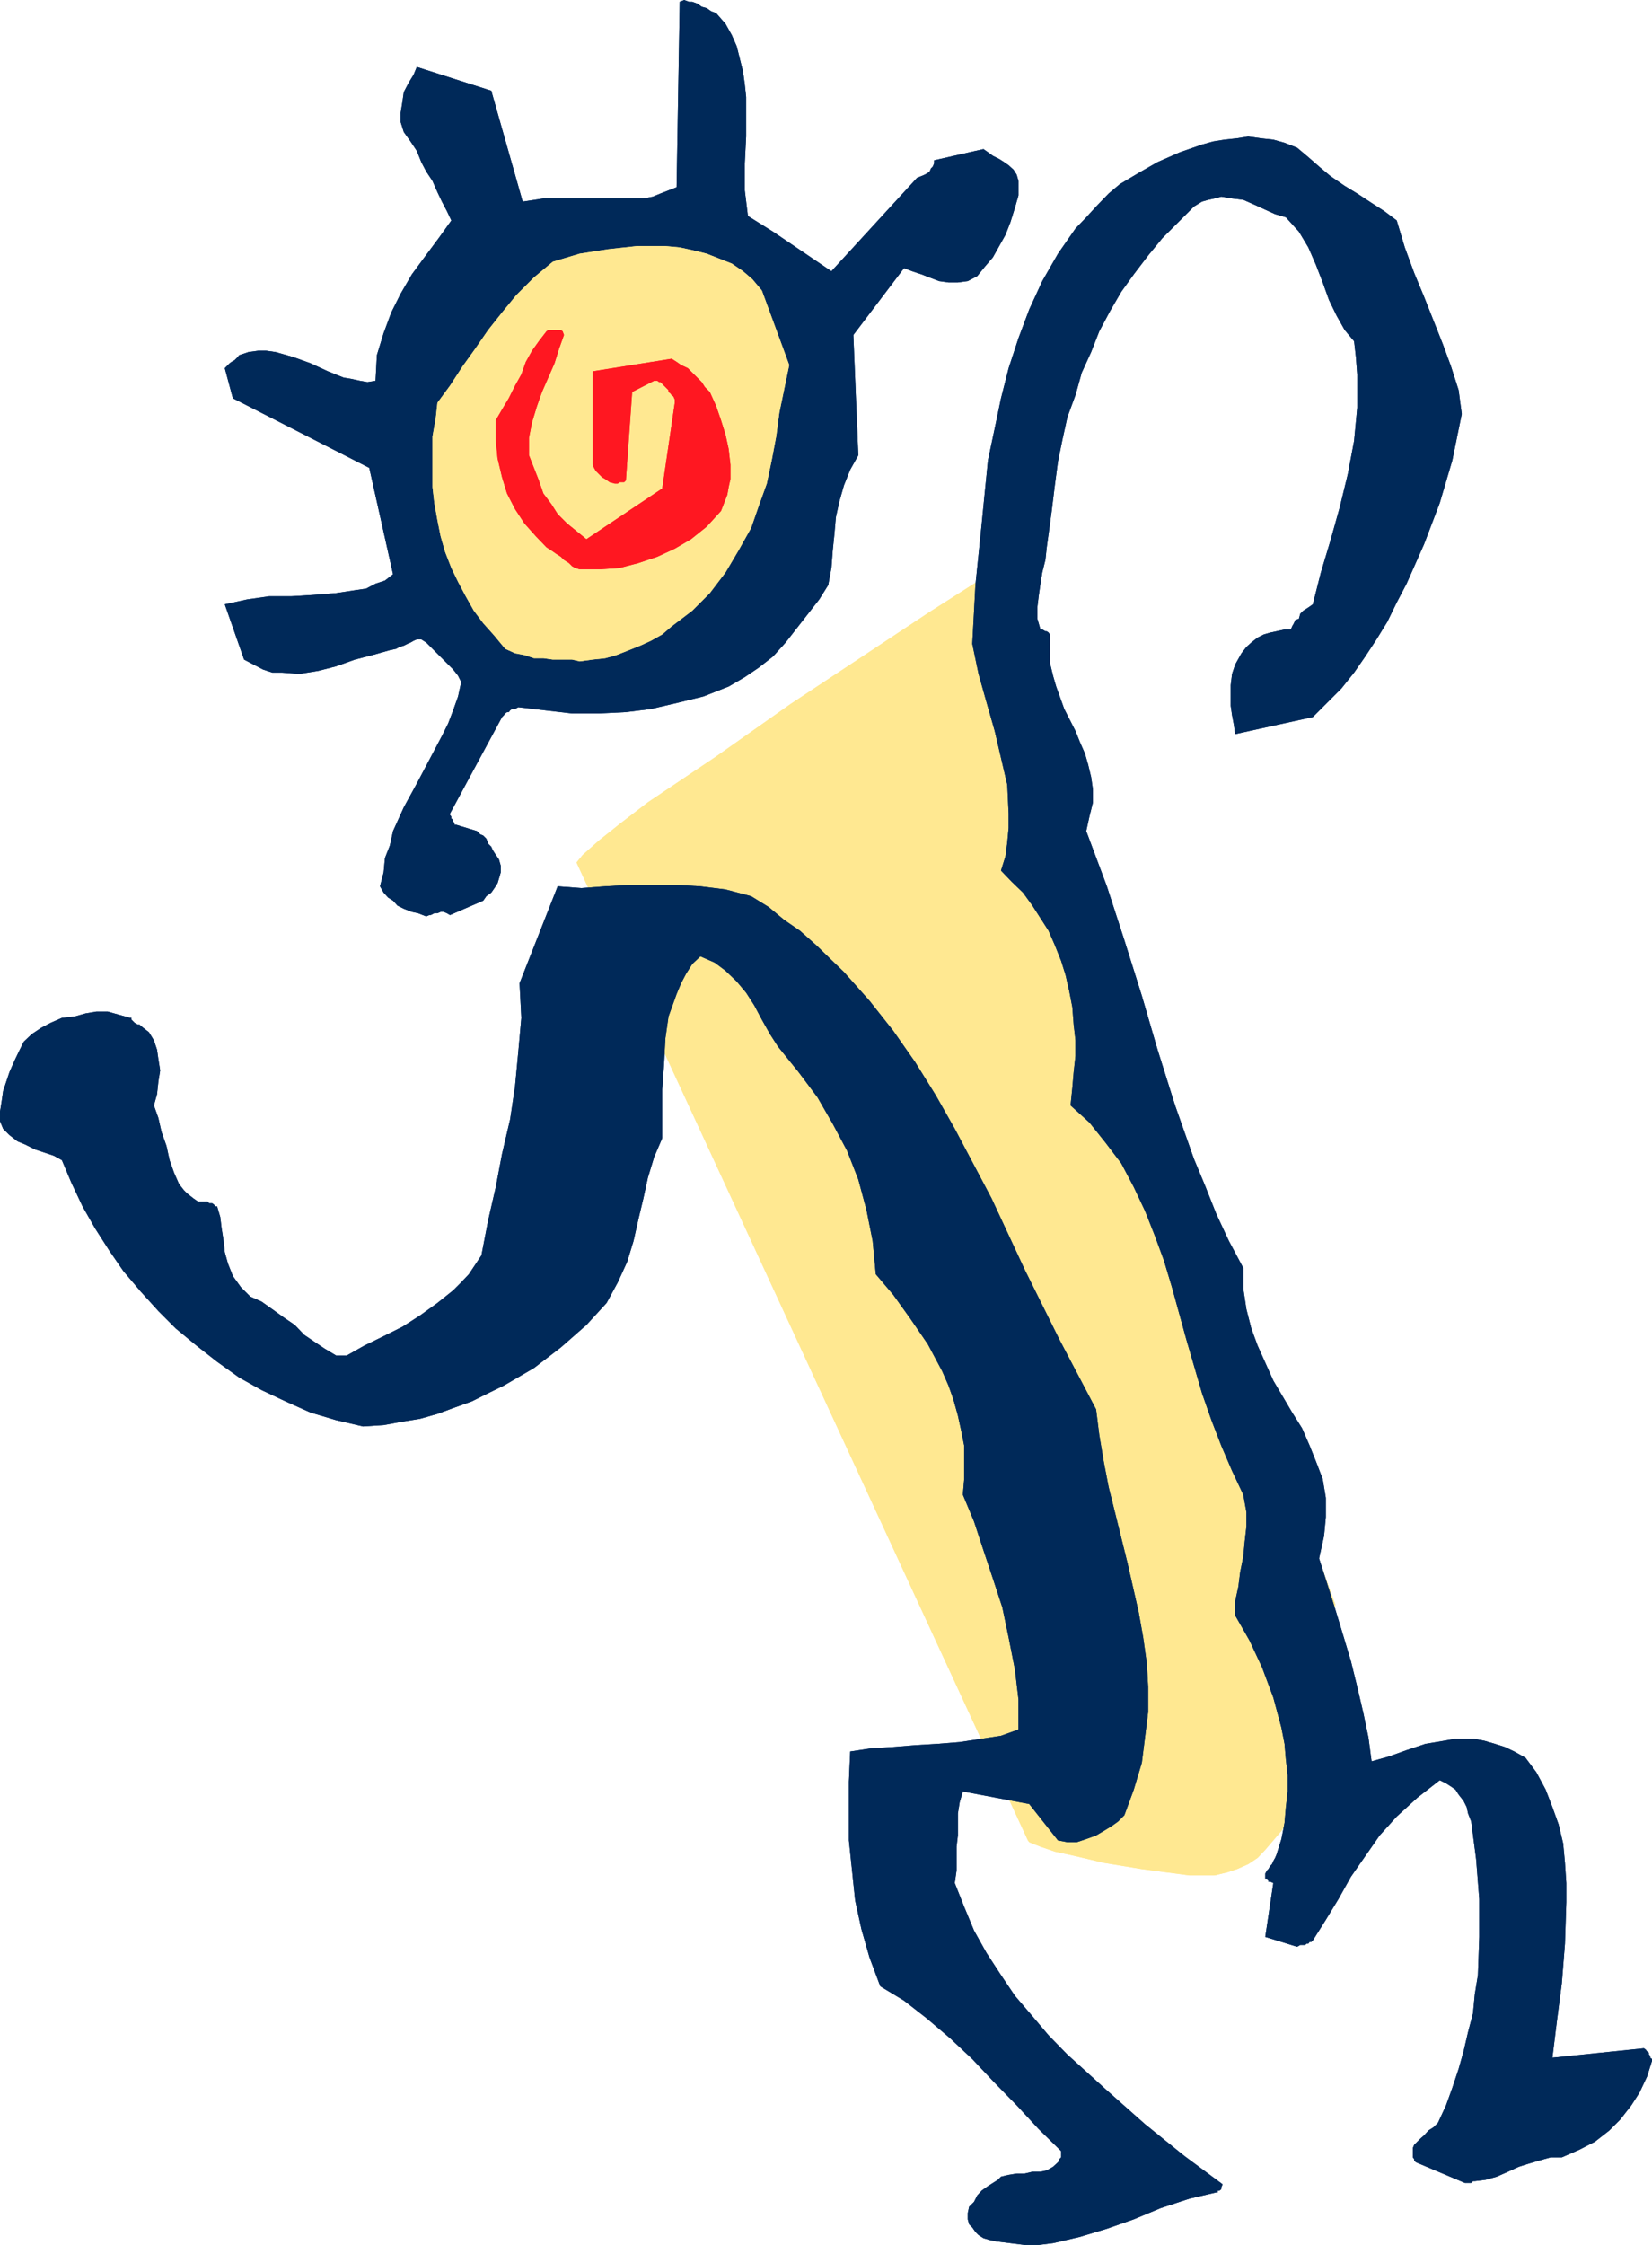 <svg height="480" viewBox="0 0 265.104 360" width="353.472" xmlns="http://www.w3.org/2000/svg"><path style="fill:#ffe891" d="m257.606 379.257 72.432 156.816.216.288.504.216 1.296.504 2.304.792 3.312.72 4.536 1.08 6.12 1.008 7.632 1.008h4.032l2.088-.504 1.512-.504 1.8-.792 1.512-1.008 1.224-1.296 1.296-1.512 1.296-1.512 1.008-1.512 1.008-1.8.792-2.016 1.512-3.816 1.224-4.32 1.08-4.104.72-4.32.504-3.816.288-3.312.216-5.328.288-2.016-2.592-7.128-6.048-18.792-8.928-26.424-10.152-30.24-10.152-30.456-8.64-26.496-6.408-18.792-2.232-7.128-2.808 1.8-7.128 4.536-10.44 6.912-11.88 7.848-11.952 8.424-10.944 7.344-4.32 3.312-3.528 2.808-2.592 2.304z" transform="translate(-165.086 -240.945)"/><path style="fill:#ffe891" d="m257.606 379.257 72.432 156.816.216.288.504.216 1.296.504 2.304.792 3.312.72 4.536 1.08 6.12 1.008 7.632 1.008h4.032l2.088-.504 1.512-.504 1.8-.792 1.512-1.008 1.224-1.296 1.296-1.512 1.296-1.512 1.008-1.512 1.008-1.8.792-2.016 1.512-3.816 1.224-4.32 1.08-4.104.72-4.32.504-3.816.288-3.312.216-5.328.288-2.016-2.592-7.128-6.048-18.792-8.928-26.424-10.152-30.24-10.152-30.456-8.64-26.496-6.408-18.792-2.232-7.128-2.808 1.8-7.128 4.536-10.44 6.912-11.88 7.848-11.952 8.424-10.944 7.344-4.32 3.312-3.528 2.808-2.592 2.304z" transform="translate(-165.086 -240.945)"/><path style="fill:#002959" d="m324.926 600.369 2.304.288 2.304.288h2.232l2.304-.288 4.32-1.008 4.32-1.296 4.32-1.512 4.32-1.8 4.608-1.512 4.32-1.008h.216v-.288h.288l.288-.216v-.288l.216-.504-6.12-4.536-6.336-5.112-6.336-5.616-6.12-5.544-3.024-3.096-2.808-3.312-2.592-3.024-2.232-3.312-2.304-3.528-2.016-3.6-1.584-3.816-1.512-3.816.288-2.016v-3.816l.216-1.8v-3.528l.288-1.8.504-1.728 10.656 2.016 4.608 5.832 1.512.288h1.512l1.512-.504 1.584-.576 1.224-.72 1.296-.792 1.008-.72 1.008-1.008 1.512-4.104 1.296-4.32.504-4.032.504-4.104v-4.032l-.216-3.816-.576-4.104-.72-4.032-1.8-7.92-2.016-8.136-1.008-4.032-.792-4.104-.72-4.32-.504-4.032-5.904-11.232-5.544-11.16-5.328-11.448-5.904-11.16-3.024-5.328-3.312-5.328-3.528-5.04-3.816-4.824-4.104-4.608-4.464-4.32-2.592-2.304-2.52-1.728-2.52-2.088-2.808-1.728-4.104-1.08-4.032-.504-3.816-.216h-7.632l-3.816.216-3.816.288-3.816-.288-6.12 15.552.288 5.544-.504 5.616-.504 5.328-.792 5.328-1.296 5.544-1.008 5.328-1.224 5.328-1.08 5.616-1.008 1.512-1.008 1.512-1.224 1.296-1.296 1.296-2.52 2.016-2.808 2.016-2.808 1.8-3.024 1.512-3.096 1.512-2.808 1.584h-1.728l-1.8-1.08-1.512-1.008-1.8-1.224-1.512-1.584-1.8-1.224-1.8-1.296-1.728-1.224-1.8-.792-1.512-1.512-1.296-1.8-.792-2.016-.504-1.8-.216-2.016-.288-1.8-.216-1.8-.504-1.728h-.288l-.216-.288-.288-.216h-.504l-.216-.288h-1.584l-.72-.504-1.008-.792-.504-.504-.792-1.008-.792-1.8-.72-2.016-.504-2.304-.792-2.232-.504-2.232-.72-2.016.504-1.8.216-2.016.288-1.8-.288-1.8-.216-1.512-.504-1.512-.792-1.296-1.296-1.008-.216-.216h-.288l-.504-.288-.216-.216-.288-.288v-.288h-.216l-3.6-1.008h-1.8l-1.728.288-1.8.504-2.016.216-1.8.792-1.512.792-1.512 1.008-1.296 1.224-.792 1.584-.72 1.512-.792 1.8-.504 1.512-.504 1.512-.216 1.512-.288 1.8v1.512l.504 1.224 1.008 1.008 1.296 1.008 1.224.504 1.584.792 1.512.504 1.512.504 1.296.72 1.512 3.6 1.8 3.816 2.016 3.528 2.304 3.6 2.232 3.24 2.808 3.312 2.808 3.096 2.808 2.808 3.312 2.736 3.312 2.592 3.528 2.52 3.6 2.016 3.816 1.8 4.032 1.8 4.104 1.224 4.32 1.008 3.312-.216 2.736-.504 3.096-.504 2.808-.792 2.736-1.008 2.808-1.008 2.592-1.296 2.52-1.224 4.824-2.808 4.32-3.312 4.104-3.6 3.24-3.528 1.8-3.312 1.512-3.312 1.008-3.312.792-3.528.792-3.312.72-3.312 1.008-3.312 1.296-3.024v-7.848l.288-4.032.216-4.104.504-3.528 1.296-3.6.72-1.728.792-1.512 1.008-1.584 1.296-1.224 2.304 1.008 1.728 1.296 1.8 1.728 1.512 1.8 1.296 2.016 1.224 2.304 1.296 2.304 1.296 2.016 3.312 4.104 3.024 4.032 2.448 4.248 2.304 4.32 1.8 4.608 1.296 4.824 1.008 5.04.504 5.328 2.808 3.312 2.736 3.816 2.808 4.104 2.304 4.32 1.008 2.304.792 2.232.72 2.592.504 2.304.504 2.52v5.328l-.216 2.52 1.8 4.32 1.512 4.608 1.512 4.536 1.512 4.608 1.008 4.824 1.008 5.112.576 4.824v4.824l-2.808 1.008-3.312.504-3.312.504-3.6.288-3.528.216-3.528.288-3.6.216-3.312.504-.216 4.824v9.432l.504 4.824.504 4.824 1.008 4.608 1.296 4.536 1.728 4.608 3.816 2.304 3.6 2.808 3.816 3.24 3.528 3.312 3.6 3.816 3.528 3.6 3.528 3.816 3.6 3.528v1.008l-.288.288v.216l-.216.288-.792.72-1.008.576-1.008.216h-1.296l-1.224.288h-1.296l-1.296.216-1.224.288-.504.504-.792.504-.792.504-1.008.72-.72.792-.504 1.008-.792.792-.216 1.008v1.008l.216.792.504.504.504.72.504.504.792.504 1.008.288z" transform="translate(-165.086 -240.945)"/><path style="fill:#002959" d="m324.926 600.369 2.304.288 2.304.288h2.232l2.304-.288 4.32-1.008 4.32-1.296 4.32-1.512 4.32-1.8 4.608-1.512 4.32-1.008h.216v-.288h.288l.288-.216v-.288l.216-.504-6.12-4.536-6.336-5.112-6.336-5.616-6.12-5.544-3.024-3.096-2.808-3.312-2.592-3.024-2.232-3.312-2.304-3.528-2.016-3.6-1.584-3.816-1.512-3.816.288-2.016v-3.816l.216-1.8v-3.528l.288-1.8.504-1.728 10.656 2.016 4.608 5.832 1.512.288h1.512l1.512-.504 1.584-.576 1.224-.72 1.296-.792 1.008-.72 1.008-1.008 1.512-4.104 1.296-4.32.504-4.032.504-4.104v-4.032l-.216-3.816-.576-4.104-.72-4.032-1.8-7.92-2.016-8.136-1.008-4.032-.792-4.104-.72-4.32-.504-4.032-5.904-11.232-5.544-11.16-5.328-11.448-5.904-11.16-3.024-5.328-3.312-5.328-3.528-5.04-3.816-4.824-4.104-4.608-4.464-4.32-2.592-2.304-2.52-1.728-2.52-2.088-2.808-1.728-4.104-1.08-4.032-.504-3.816-.216h-7.632l-3.816.216-3.816.288-3.816-.288-6.12 15.552.288 5.544-.504 5.616-.504 5.328-.792 5.328-1.296 5.544-1.008 5.328-1.224 5.328-1.08 5.616-1.008 1.512-1.008 1.512-1.224 1.296-1.296 1.296-2.52 2.016-2.808 2.016-2.808 1.8-3.024 1.512-3.096 1.512-2.808 1.584h-1.728l-1.8-1.08-1.512-1.008-1.8-1.224-1.512-1.584-1.8-1.224-1.8-1.296-1.728-1.224-1.8-.792-1.512-1.512-1.296-1.8-.792-2.016-.504-1.8-.216-2.016-.288-1.8-.216-1.8-.504-1.728h-.288l-.216-.288-.288-.216h-.504l-.216-.288h-1.584l-.72-.504-1.008-.792-.504-.504-.792-1.008-.792-1.8-.72-2.016-.504-2.304-.792-2.232-.504-2.232-.72-2.016.504-1.8.216-2.016.288-1.8-.288-1.8-.216-1.512-.504-1.512-.792-1.296-1.296-1.008-.216-.216h-.288l-.504-.288-.216-.216-.288-.288v-.288h-.216l-3.6-1.008h-1.8l-1.728.288-1.8.504-2.016.216-1.8.792-1.512.792-1.512 1.008-1.296 1.224-.792 1.584-.72 1.512-.792 1.8-.504 1.512-.504 1.512-.216 1.512-.288 1.8v1.512l.504 1.224 1.008 1.008 1.296 1.008 1.224.504 1.584.792 1.512.504 1.512.504 1.296.72 1.512 3.6 1.8 3.816 2.016 3.528 2.304 3.6 2.232 3.24 2.808 3.312 2.808 3.096 2.808 2.808 3.312 2.736 3.312 2.592 3.528 2.52 3.6 2.016 3.816 1.8 4.032 1.8 4.104 1.224 4.32 1.008 3.312-.216 2.736-.504 3.096-.504 2.808-.792 2.736-1.008 2.808-1.008 2.592-1.296 2.52-1.224 4.824-2.808 4.32-3.312 4.104-3.6 3.24-3.528 1.8-3.312 1.512-3.312 1.008-3.312.792-3.528.792-3.312.72-3.312 1.008-3.312 1.296-3.024v-7.848l.288-4.032.216-4.104.504-3.528 1.296-3.6.72-1.728.792-1.512 1.008-1.584 1.296-1.224 2.304 1.008 1.728 1.296 1.8 1.728 1.512 1.8 1.296 2.016 1.224 2.304 1.296 2.304 1.296 2.016 3.312 4.104 3.024 4.032 2.448 4.248 2.304 4.32 1.8 4.608 1.296 4.824 1.008 5.04.504 5.328 2.808 3.312 2.736 3.816 2.808 4.104 2.304 4.32 1.008 2.304.792 2.232.72 2.592.504 2.304.504 2.52v5.328l-.216 2.52 1.8 4.32 1.512 4.608 1.512 4.536 1.512 4.608 1.008 4.824 1.008 5.112.576 4.824v4.824l-2.808 1.008-3.312.504-3.312.504-3.6.288-3.528.216-3.528.288-3.6.216-3.312.504-.216 4.824v9.432l.504 4.824.504 4.824 1.008 4.608 1.296 4.536 1.728 4.608 3.816 2.304 3.6 2.808 3.816 3.24 3.528 3.312 3.6 3.816 3.528 3.6 3.528 3.816 3.6 3.528v1.008l-.288.288v.216l-.216.288-.792.72-1.008.576-1.008.216h-1.296l-1.224.288h-1.296l-1.296.216-1.224.288-.504.504-.792.504-.792.504-1.008.72-.72.792-.504 1.008-.792.792-.216 1.008v1.008l.216.792.504.504.504.72.504.504.792.504 1.008.288zm76.824-9.649 1.728-.215 1.8-.504 1.8-.792 1.728-.792 1.584-.504 1.728-.504 1.8-.504h1.8l2.808-1.224 2.52-1.296 2.304-1.8 1.728-1.728 1.8-2.304 1.296-2.016 1.224-2.592.792-2.52v-.288l-.288-.216v-.288l-.216-.216v-.288l-.288-.216-.216-.288-.288-.216-14.688 1.512.72-5.832.792-6.12.504-6.336.216-6.624v-3.096l-.216-3.24-.288-3.096-.72-3.024-1.008-2.808-1.08-2.808-1.512-2.808-1.728-2.304-1.8-1.008-1.512-.72-1.584-.504-1.728-.504-1.512-.288h-3.312l-1.584.288-3.024.504-3.024 1.008-2.808 1.008-2.808.792-.504-3.816-.792-3.816-1.008-4.32-1.008-4.104-1.296-4.32-1.224-4.032-1.296-4.104-1.296-4.032.792-3.6.288-3.024v-3.096l-.504-3.024-1.08-2.808-1.008-2.52-1.224-2.808-1.584-2.52-3.024-5.112-2.52-5.616-1.008-2.736-.792-3.096-.504-3.312v-3.312l-2.304-4.32-2.016-4.32-1.8-4.536-1.8-4.32-3.024-8.568-2.808-8.928-2.52-8.64-2.808-8.928-2.808-8.64-3.312-8.856.504-2.304.576-2.304v-2.016l-.288-2.016-.504-2.088-.504-1.728-.792-1.8-.72-1.8-1.8-3.528-1.296-3.6-.504-1.728-.504-2.088v-4.537l-.216-.288-.288-.216h-.216l-.504-.288h-.288l-.504-1.728v-1.8l.216-1.8.288-2.016.288-1.8.504-2.016.216-2.016.288-2.088.504-3.744.504-4.104.504-3.816.72-3.528.792-3.6 1.296-3.528 1.008-3.6 1.512-3.312 1.296-3.312 1.728-3.24 1.8-3.096 2.016-2.808 2.304-3.024 2.304-2.808 2.52-2.52 2.52-2.52 1.296-.792 1.008-.288 1.008-.216 1.08-.288 1.728.288 1.8.216 1.8.792 1.728.792 1.584.72 1.728.504 2.088 2.304 1.512 2.52 1.224 2.808 1.08 2.808 1.008 2.808 1.224 2.52 1.296 2.304 1.512 1.8.288 2.52.216 2.808v5.328l-.504 5.328-1.008 5.328-1.296 5.328-1.512 5.4-1.512 5.04-1.296 5.112-.72.504-.792.504-.504.504-.216.792-.576.216-.216.504-.288.504-.216.504h-1.008l-1.296.288-1.008.216-1.008.288-1.008.504-1.008.792-.792.72-.792 1.008-1.008 1.8-.504 1.512-.216 1.8v3.313l.216 1.512.288 1.512.216 1.512 12.456-2.736 2.304-2.304 2.304-2.304 2.016-2.52 1.8-2.592 1.8-2.736 1.728-2.808 1.512-3.096 1.584-3.024 2.808-6.336 2.52-6.624 2.016-6.84 1.512-7.416-.504-3.816-1.224-3.816-1.296-3.528-1.512-3.816-1.512-3.816-1.584-3.816-1.512-4.104-1.296-4.32-2.016-1.512-2.016-1.296-2.304-1.512-2.016-1.224-2.304-1.584-1.8-1.512-1.728-1.512-1.8-1.512-2.016-.792-1.8-.504-2.016-.216-2.016-.288-1.8.288-2.016.216-1.8.288-1.8.504-3.528 1.224-3.6 1.584-3.024 1.728-3.024 1.8-1.8 1.512-2.016 2.088-1.584 1.728-1.728 1.8-2.808 4.032-2.52 4.392-2.088 4.536-1.728 4.608-1.584 4.824-1.224 4.824-1.008 4.824-1.08 5.112-.504 5.04-.504 5.112-1.008 9.864-.504 9.432 1.008 4.824 1.296 4.608 1.296 4.536 1.008 4.32 1.008 4.32.216 4.608v2.304l-.216 2.304-.288 2.232-.72 2.304 1.728 1.8 1.8 1.728 1.512 2.088 1.296 2.016 1.296 2.016 1.008 2.304 1.008 2.52.72 2.304.576 2.52.504 2.592.216 2.808.288 2.52v2.52l-.288 2.592-.216 2.52-.288 2.808 3.024 2.736 2.592 3.24 2.52 3.312 2.016 3.816 1.8 3.816 1.512 3.816 1.512 4.104 1.296 4.32 2.304 8.352 2.52 8.64 1.512 4.32 1.584 4.104 1.728 4.032 1.8 3.816.504 2.808v2.304l-.288 2.52-.216 2.304-.504 2.52-.288 2.304-.504 2.304V500l2.304 4.032 2.016 4.32 1.8 4.824 1.296 4.824.504 2.592.216 2.52.288 2.52v2.592l-.288 2.52-.216 2.52-.504 2.592-.792 2.52-.216.504-.288.504-.216.504-.288.288-.288.504-.216.216-.288.504v.792h.288l.216.216v.288h.288l.504.216-1.296 8.64 5.112 1.584.504-.288h.792l.216-.216h.288l.216-.288h.288l.216-.216 2.088-3.312 2.016-3.312 2.016-3.6 2.304-3.312 2.304-3.312 2.736-3.024 3.312-3.024 3.6-2.808 1.008.504.792.504.72.504.504.792.792 1.008.504 1.008.216 1.008.504 1.296.792 6.048.504 6.408v6.048l-.216 6.12-.504 3.096-.288 3.024-.792 3.024-.72 3.096-.792 2.808-1.008 3.024-1.008 2.808-1.296 2.808-.72.72-.792.504-.72.792-.576.504-.504.504-.504.504-.216.504v1.512l.216.288v.216l.288.288 7.848 3.312h1.008l.288-.288z" transform="translate(-165.086 -240.945)"/><path style="fill:#002959" d="m401.75 590.72 1.728-.215 1.8-.504 1.8-.792 1.728-.792 1.584-.504 1.728-.504 1.8-.504h1.8l2.808-1.224 2.52-1.296 2.304-1.8 1.728-1.728 1.8-2.304 1.296-2.016 1.224-2.592.792-2.52v-.288l-.288-.216v-.288l-.216-.216v-.288l-.288-.216-.216-.288-.288-.216-14.688 1.512.72-5.832.792-6.12.504-6.336.216-6.624v-3.096l-.216-3.24-.288-3.096-.72-3.024-1.008-2.808-1.08-2.808-1.512-2.808-1.728-2.304-1.8-1.008-1.512-.72-1.584-.504-1.728-.504-1.512-.288h-3.312l-1.584.288-3.024.504-3.024 1.008-2.808 1.008-2.808.792-.504-3.816-.792-3.816-1.008-4.32-1.008-4.104-1.296-4.32-1.224-4.032-1.296-4.104-1.296-4.032.792-3.6.288-3.024v-3.096l-.504-3.024-1.08-2.808-1.008-2.52-1.224-2.808-1.584-2.52-3.024-5.112-2.52-5.616-1.008-2.736-.792-3.096-.504-3.312v-3.312l-2.304-4.32-2.016-4.32-1.8-4.536-1.8-4.32-3.024-8.568-2.808-8.928-2.52-8.64-2.808-8.928-2.808-8.64-3.312-8.856.504-2.304.576-2.304v-2.016l-.288-2.016-.504-2.088-.504-1.728-.792-1.8-.72-1.8-1.8-3.528-1.296-3.6-.504-1.728-.504-2.088v-4.537l-.216-.288-.288-.216h-.216l-.504-.288h-.288l-.504-1.728v-1.8l.216-1.8.288-2.016.288-1.8.504-2.016.216-2.016.288-2.088.504-3.744.504-4.104.504-3.816.72-3.528.792-3.6 1.296-3.528 1.008-3.6 1.512-3.312 1.296-3.312 1.728-3.24 1.8-3.096 2.016-2.808 2.304-3.024 2.304-2.808 2.52-2.52 2.52-2.52 1.296-.792 1.008-.288 1.008-.216 1.08-.288 1.728.288 1.8.216 1.8.792 1.728.792 1.584.72 1.728.504 2.088 2.304 1.512 2.52 1.224 2.808 1.08 2.808 1.008 2.808 1.224 2.52 1.296 2.304 1.512 1.8.288 2.52.216 2.808v5.328l-.504 5.328-1.008 5.328-1.296 5.328-1.512 5.4-1.512 5.04-1.296 5.112-.72.504-.792.504-.504.504-.216.792-.576.216-.216.504-.288.504-.216.504h-1.008l-1.296.288-1.008.216-1.008.288-1.008.504-1.008.792-.792.72-.792 1.008-1.008 1.8-.504 1.512-.216 1.8v3.313l.216 1.512.288 1.512.216 1.512 12.456-2.736 2.304-2.304 2.304-2.304 2.016-2.52 1.8-2.592 1.8-2.736 1.728-2.808 1.512-3.096 1.584-3.024 2.808-6.336 2.52-6.624 2.016-6.84 1.512-7.416-.504-3.816-1.224-3.816-1.296-3.528-1.512-3.816-1.512-3.816-1.584-3.816-1.512-4.104-1.296-4.32-2.016-1.512-2.016-1.296-2.304-1.512-2.016-1.224-2.304-1.584-1.8-1.512-1.728-1.512-1.8-1.512-2.016-.792-1.8-.504-2.016-.216-2.016-.288-1.8.288-2.016.216-1.8.288-1.8.504-3.528 1.224-3.6 1.584-3.024 1.728-3.024 1.8-1.8 1.512-2.016 2.088-1.584 1.728-1.728 1.8-2.808 4.032-2.52 4.392-2.088 4.536-1.728 4.608-1.584 4.824-1.224 4.824-1.008 4.824-1.08 5.112-.504 5.04-.504 5.112-1.008 9.864-.504 9.432 1.008 4.824 1.296 4.608 1.296 4.536 1.008 4.32 1.008 4.32.216 4.608v2.304l-.216 2.304-.288 2.232-.72 2.304 1.728 1.8 1.8 1.728 1.512 2.088 1.296 2.016 1.296 2.016 1.008 2.304 1.008 2.52.72 2.304.576 2.52.504 2.592.216 2.808.288 2.52v2.52l-.288 2.592-.216 2.52-.288 2.808 3.024 2.736 2.592 3.24 2.52 3.312 2.016 3.816 1.8 3.816 1.512 3.816 1.512 4.104 1.296 4.32 2.304 8.352 2.52 8.64 1.512 4.32 1.584 4.104 1.728 4.032 1.8 3.816.504 2.808v2.304l-.288 2.52-.216 2.304-.504 2.52-.288 2.304-.504 2.304V500l2.304 4.032 2.016 4.32 1.8 4.824 1.296 4.824.504 2.592.216 2.52.288 2.52v2.592l-.288 2.52-.216 2.52-.504 2.592-.792 2.52-.216.504-.288.504-.216.504-.288.288-.288.504-.216.216-.288.504v.792h.288l.216.216v.288h.288l.504.216-1.296 8.64 5.112 1.584.504-.288h.792l.216-.216h.288l.216-.288h.288l.216-.216 2.088-3.312 2.016-3.312 2.016-3.6 2.304-3.312 2.304-3.312 2.736-3.024 3.312-3.024 3.6-2.808 1.008.504.792.504.72.504.504.792.792 1.008.504 1.008.216 1.008.504 1.296.792 6.048.504 6.408v6.048l-.216 6.12-.504 3.096-.288 3.024-.792 3.024-.72 3.096-.792 2.808-1.008 3.024-1.008 2.808-1.296 2.808-.72.72-.792.504-.72.792-.576.504-.504.504-.504.504-.216.504v1.512l.216.288v.216l.288.288 7.848 3.312h1.008l.288-.288zM233.486 387.897l.504-.216h.216l.576-.288h.504l.504-.216h.504l.504.216.504.288 5.328-2.304.504-.72.792-.576.504-.72.504-.792.216-.72.288-1.008v-1.08l-.288-1.008-.504-.72-.504-.792-.216-.504-.504-.504-.288-.792-.504-.504-.504-.216-.504-.504-3.312-1.008h-.288v-.288l-.216-.216v-.288l-.288-.216v-.288l-.216-.288v-.216l8.352-15.48.288-.288.216-.288.288-.216h.288l.216-.288.288-.216h.504l.504-.288 4.32.504 4.32.504h4.32l4.32-.216 4.032-.504 4.32-1.008 4.104-1.008 4.032-1.584 2.592-1.512 2.232-1.512 2.304-1.8 2.016-2.232 1.8-2.304 1.8-2.304 1.8-2.304 1.44-2.304.504-2.736.216-2.808.288-2.808.216-2.52.576-2.592.72-2.52 1.008-2.52 1.296-2.304-.792-19.296 8.136-10.728 1.296.504 1.512.504 1.296.504 1.512.576 1.512.216h1.512l1.584-.216 1.512-.792 1.224-1.512 1.296-1.512 1.008-1.8 1.008-1.8.792-2.016.72-2.304.576-2.016v-2.304l-.288-1.008-.504-.792-.792-.72-.72-.504-.792-.504-1.008-.504-.792-.576-.72-.504-7.92 1.8v.504l-.216.504-.288.288-.216.504-.288.216-.504.288-.504.216-.72.288-13.752 14.976-9.36-6.336-4.032-2.52-.504-4.104v-4.32l.216-4.32v-6.336l-.216-2.016-.288-2.088-.504-2.016-.504-2.016-.792-1.8-1.008-1.8-1.512-1.728-.792-.288-.72-.504-.792-.216-.72-.504-.792-.288h-.504l-.792-.288-.72.288-.504 29.736-1.296.504-1.296.504-1.224.504-1.512.288h-16.056l-3.312.504-5.04-17.784-11.952-3.816-.504 1.224-.792 1.296-.792 1.512-.216 1.512-.288 1.8v1.512l.504 1.584 1.08 1.512 1.008 1.512.72 1.8.792 1.512 1.008 1.512.792 1.8.72 1.512.792 1.512.72 1.512-2.016 2.808-2.304 3.096-2.016 2.736-1.8 3.096-1.512 3.024-1.224 3.312-1.08 3.528-.216 4.104-1.296.216-1.224-.216-1.296-.288-1.296-.216-2.52-1.008-2.808-1.296-2.808-1.008-2.808-.792-1.512-.216h-1.224l-1.584.216-1.512.504-.216.288-.288.288-.216.216-.504.288-.288.216-.288.288-.216.216-.288.288 1.296 4.824 21.888 11.16 3.816 17.064-1.296 1.008-1.512.504-1.512.792-1.512.216-3.312.504-3.6.288-3.528.216h-3.6l-3.528.504-3.6.792 3.096 8.856 1.512.792 1.512.792 1.512.504h1.584l2.736.216 3.096-.504 2.808-.72 3.024-1.08 2.808-.72 2.808-.792 1.008-.216.504-.288.72-.216.576-.288.504-.216.504-.288.504-.216h.72l.792.504.72.72.792.792 1.008 1.008 1.008 1.008.792.792.792 1.008.504 1.008-.504 2.304-.792 2.232-.792 2.088-1.008 2.016-2.016 3.816-2.016 3.816-2.088 3.816-1.728 3.816-.504 2.304-.792 2.016-.216 2.304-.576 2.232.576 1.008.72.792.792.504.72.792 1.008.504 1.296.504 1.008.216z" transform="translate(-165.086 -240.945)"/><path style="fill:#002959" d="m233.486 387.897.504-.216h.216l.576-.288h.504l.504-.216h.504l.504.216.504.288 5.328-2.304.504-.72.792-.576.504-.72.504-.792.216-.72.288-1.008v-1.08l-.288-1.008-.504-.72-.504-.792-.216-.504-.504-.504-.288-.792-.504-.504-.504-.216-.504-.504-3.312-1.008h-.288v-.288l-.216-.216v-.288l-.288-.216v-.288l-.216-.288v-.216l8.352-15.48.288-.288.216-.288.288-.216h.288l.216-.288.288-.216h.504l.504-.288 4.32.504 4.32.504h4.32l4.32-.216 4.032-.504 4.32-1.008 4.104-1.008 4.032-1.584 2.592-1.512 2.232-1.512 2.304-1.8 2.016-2.232 1.8-2.304 1.8-2.304 1.8-2.304 1.44-2.304.504-2.736.216-2.808.288-2.808.216-2.52.576-2.592.72-2.52 1.008-2.52 1.296-2.304-.792-19.296 8.136-10.728 1.296.504 1.512.504 1.296.504 1.512.576 1.512.216h1.512l1.584-.216 1.512-.792 1.224-1.512 1.296-1.512 1.008-1.8 1.008-1.8.792-2.016.72-2.304.576-2.016v-2.304l-.288-1.008-.504-.792-.792-.72-.72-.504-.792-.504-1.008-.504-.792-.576-.72-.504-7.92 1.8v.504l-.216.504-.288.288-.216.504-.288.216-.504.288-.504.216-.72.288-13.752 14.976-9.36-6.336-4.032-2.52-.504-4.104v-4.32l.216-4.32v-6.336l-.216-2.016-.288-2.088-.504-2.016-.504-2.016-.792-1.8-1.008-1.8-1.512-1.728-.792-.288-.72-.504-.792-.216-.72-.504-.792-.288h-.504l-.792-.288-.72.288-.504 29.736-1.296.504-1.296.504-1.224.504-1.512.288h-16.056l-3.312.504-5.04-17.784-11.952-3.816-.504 1.224-.792 1.296-.792 1.512-.216 1.512-.288 1.8v1.512l.504 1.584 1.08 1.512 1.008 1.512.72 1.8.792 1.512 1.008 1.512.792 1.8.72 1.512.792 1.512.72 1.512-2.016 2.808-2.304 3.096-2.016 2.736-1.8 3.096-1.512 3.024-1.224 3.312-1.08 3.528-.216 4.104-1.296.216-1.224-.216-1.296-.288-1.296-.216-2.52-1.008-2.808-1.296-2.808-1.008-2.808-.792-1.512-.216h-1.224l-1.584.216-1.512.504-.216.288-.288.288-.216.216-.504.288-.288.216-.288.288-.216.216-.288.288 1.296 4.824 21.888 11.16 3.816 17.064-1.296 1.008-1.512.504-1.512.792-1.512.216-3.312.504-3.6.288-3.528.216h-3.6l-3.528.504-3.6.792 3.096 8.856 1.512.792 1.512.792 1.512.504h1.584l2.736.216 3.096-.504 2.808-.72 3.024-1.08 2.808-.72 2.808-.792 1.008-.216.504-.288.72-.216.576-.288.504-.216.504-.288.504-.216h.72l.792.504.72.72.792.792 1.008 1.008 1.008 1.008.792.792.792 1.008.504 1.008-.504 2.304-.792 2.232-.792 2.088-1.008 2.016-2.016 3.816-2.016 3.816-2.088 3.816-1.728 3.816-.504 2.304-.792 2.016-.216 2.304-.576 2.232.576 1.008.72.792.792.504.72.792 1.008.504 1.296.504 1.008.216z" transform="translate(-165.086 -240.945)"/><path style="fill:#ffe891" d="m258.11 347 2.088-.287 2.016-.216 1.8-.504 2.016-.792 1.8-.72 1.728-.792 1.8-1.008 1.512-1.296 3.312-2.52 2.808-2.808 2.52-3.312 2.088-3.528 2.016-3.6 1.224-3.528 1.296-3.6.792-3.744.72-3.816.504-3.816.792-3.816.792-3.816-4.392-11.952-1.512-1.8-1.512-1.296-1.8-1.224-2.016-.792-2.016-.792-2.016-.504-2.304-.504-2.304-.216h-4.536l-4.608.504-4.608.72-4.32 1.296-3.024 2.52-2.808 2.808-2.304 2.808-2.232 2.808-2.088 3.024-2.016 2.808-2.016 3.096-2.016 2.736-.288 2.592-.504 2.808v8.136l.288 2.52.504 2.808.504 2.52.72 2.52 1.008 2.592 1.08 2.232 1.224 2.304 1.296 2.304 1.512 2.016 1.8 2.016 1.728 2.088 1.584.72 1.512.288 1.512.504h1.512l1.512.216h3.096z" transform="translate(-165.086 -240.945)"/><path style="fill:#ffe891" d="m258.11 347 2.088-.287 2.016-.216 1.8-.504 2.016-.792 1.8-.72 1.728-.792 1.8-1.008 1.512-1.296 3.312-2.52 2.808-2.808 2.52-3.312 2.088-3.528 2.016-3.6 1.224-3.528 1.296-3.6.792-3.744.72-3.816.504-3.816.792-3.816.792-3.816-4.392-11.952-1.512-1.8-1.512-1.296-1.8-1.224-2.016-.792-2.016-.792-2.016-.504-2.304-.504-2.304-.216h-4.536l-4.608.504-4.608.72-4.32 1.296-3.024 2.52-2.808 2.808-2.304 2.808-2.232 2.808-2.088 3.024-2.016 2.808-2.016 3.096-2.016 2.736-.288 2.592-.504 2.808v8.136l.288 2.52.504 2.808.504 2.52.72 2.52 1.008 2.592 1.08 2.232 1.224 2.304 1.296 2.304 1.512 2.016 1.8 2.016 1.728 2.088 1.584.72 1.512.288 1.512.504h1.512l1.512.216h3.096z" transform="translate(-165.086 -240.945)"/><path style="fill:#ff1721" d="M258.11 332.24h3.312l3.096-.215 3.024-.792 3.024-1.008 2.808-1.296 2.592-1.512 2.52-2.016 2.304-2.52.504-1.296.504-1.296.216-1.224.288-1.296v-2.304l-.288-2.52-.504-2.304-.72-2.304-.792-2.304-1.008-2.232-.792-.792-.504-.792-.72-.72-.792-.792-.72-.72-1.08-.504-.72-.504-.792-.504-12.672 2.016v14.976l.216.504.288.504.504.504.504.504.504.288.72.504.792.216h.504l.288-.216h.72l.288-.288 1.008-14.184 3.528-1.8h.504l.288.216h.216l.288.288.288.288.216.216.288.288.216.216v.288l.288.216.216.288.288.216.216.504v.504l-2.016 13.752-12.168 8.136-1.584-1.296-1.512-1.224-1.512-1.512-1.008-1.584-1.296-1.728-.72-2.088-.792-2.016-.792-2.016v-2.808l.504-2.52.792-2.592.792-2.232 1.008-2.304 1.008-2.304.72-2.304.792-2.232-.216-.576-.288-.216h-2.016l-.288.216-1.224 1.584-1.08 1.512-1.008 1.8-.72 2.016-1.008 1.8-1.008 2.016-1.08 1.8-1.008 1.728v3.096l.288 3.024.72 3.024.792 2.592 1.296 2.52 1.512 2.304 1.8 2.016 1.728 1.8.792.504.72.504.792.504.504.504.792.504.504.504.504.288z" transform="translate(-165.086 -240.945)"/><path style="fill:#ff1721" d="M258.11 332.24h3.312l3.096-.215 3.024-.792 3.024-1.008 2.808-1.296 2.592-1.512 2.52-2.016 2.304-2.52.504-1.296.504-1.296.216-1.224.288-1.296v-2.304l-.288-2.52-.504-2.304-.72-2.304-.792-2.304-1.008-2.232-.792-.792-.504-.792-.72-.72-.792-.792-.72-.72-1.08-.504-.72-.504-.792-.504-12.672 2.016v14.976l.216.504.288.504.504.504.504.504.504.288.72.504.792.216h.504l.288-.216h.72l.288-.288 1.008-14.184 3.528-1.8h.504l.288.216h.216l.288.288.288.288.216.216.288.288.216.216v.288l.288.216.216.288.288.216.216.504v.504l-2.016 13.752-12.168 8.136-1.584-1.296-1.512-1.224-1.512-1.512-1.008-1.584-1.296-1.728-.72-2.088-.792-2.016-.792-2.016v-2.808l.504-2.52.792-2.592.792-2.232 1.008-2.304 1.008-2.304.72-2.304.792-2.232-.216-.576-.288-.216h-2.016l-.288.216-1.224 1.584-1.08 1.512-1.008 1.8-.72 2.016-1.008 1.8-1.008 2.016-1.08 1.8-1.008 1.728v3.096l.288 3.024.72 3.024.792 2.592 1.296 2.52 1.512 2.304 1.8 2.016 1.728 1.8.792.504.72.504.792.504.504.504.792.504.504.504.504.288z" transform="translate(-165.086 -240.945)"/></svg>
